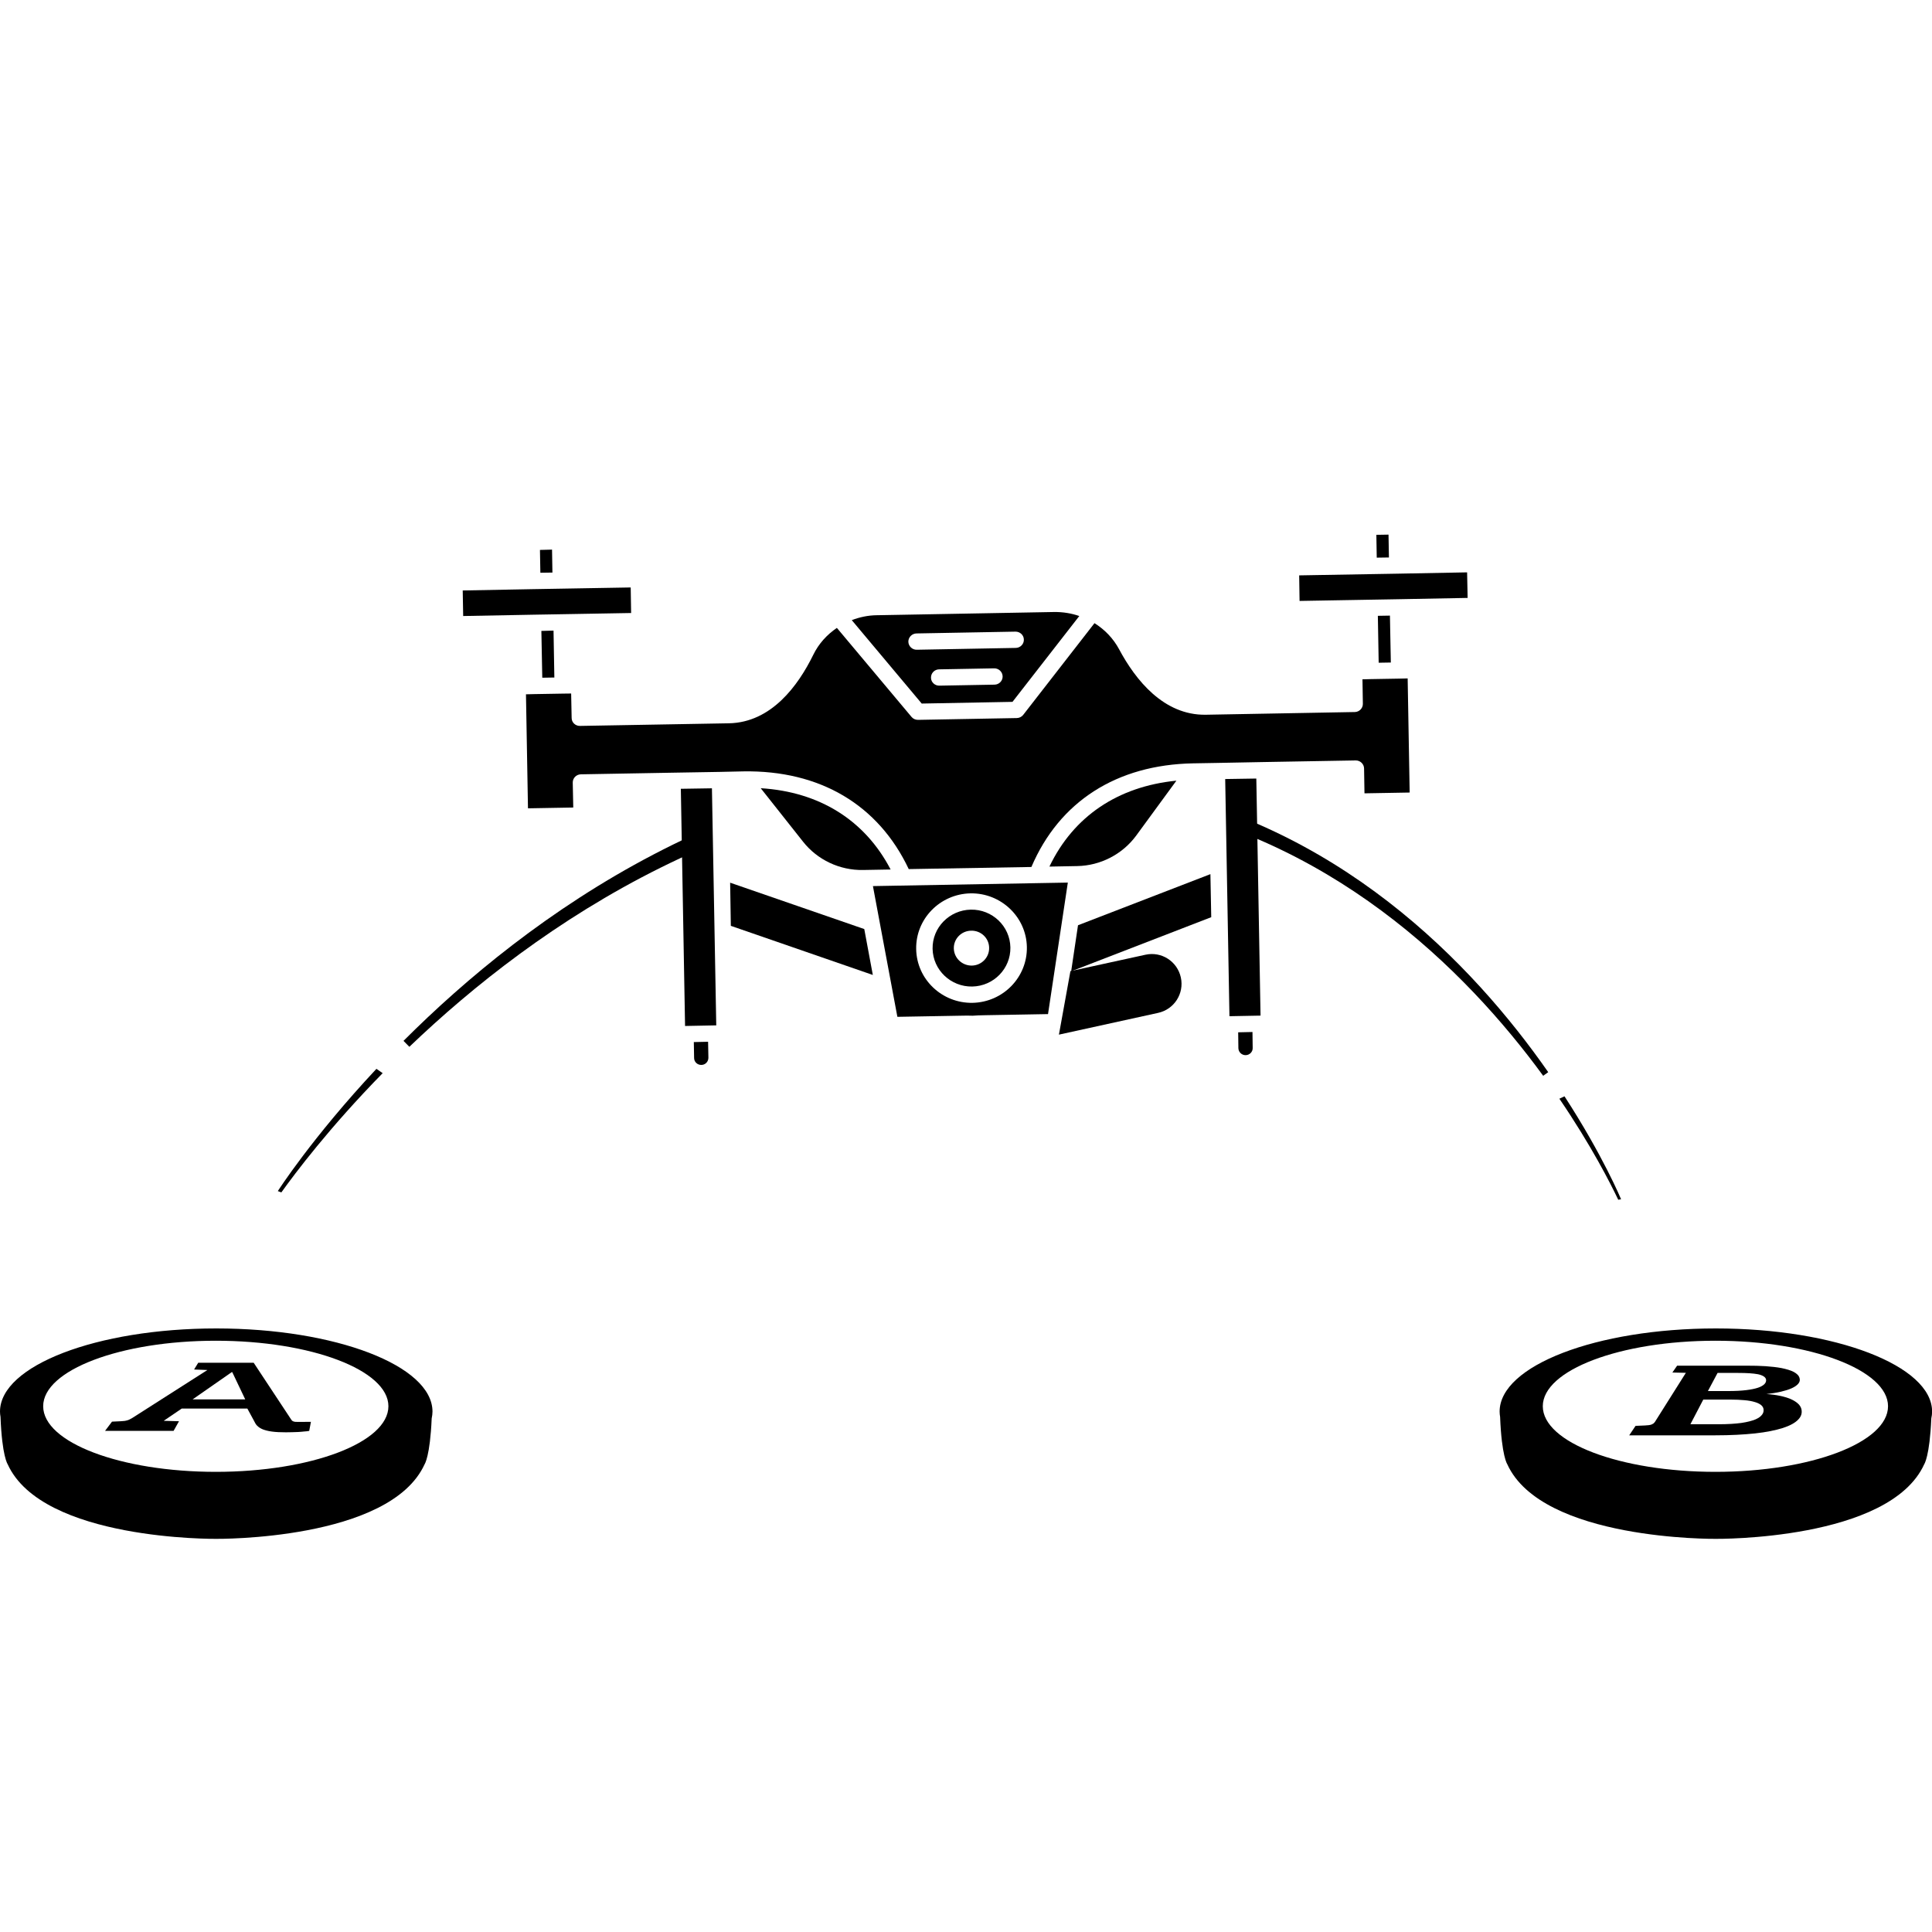 <svg xmlns="http://www.w3.org/2000/svg" xmlns:xlink="http://www.w3.org/1999/xlink" width="100" viewBox="0 0 75 75" height="100" preserveAspectRatio="xMidYMid meet"><defs><clipPath id="12b45e3870"><path d="M 34 15.562 L 55 15.562 L 55 30 L 34 30 Z M 34 15.562 " clip-rule="nonzero"></path></clipPath><clipPath id="eab30900bd"><path d="M 0 51 L 17 51 L 17 59.812 L 0 59.812 Z M 0 51 " clip-rule="nonzero"></path></clipPath><clipPath id="b0efe7cd31"><path d="M 58 51 L 75 51 L 75 59.812 L 58 59.812 Z M 58 51 " clip-rule="nonzero"></path></clipPath><clipPath id="55a87b2a62"><path d="M 32.25 9.375 L 72.414 9.375 L 72.414 31.875 L 32.25 31.875 Z M 32.25 9.375 " clip-rule="nonzero"></path></clipPath><clipPath id="377cc47648"><path d="M 52.312 9.375 C 41.23 9.375 32.25 14.41 32.25 20.625 C 32.25 26.84 41.23 31.875 52.312 31.875 C 63.395 31.875 72.375 26.84 72.375 20.625 C 72.375 14.41 63.395 9.375 52.312 9.375 Z M 52.312 9.375 " clip-rule="nonzero"></path></clipPath><clipPath id="7b9ae5f651"><path d="M 29.594 29.062 L 69.762 29.062 L 69.762 51.562 L 29.594 51.562 Z M 29.594 29.062 " clip-rule="nonzero"></path></clipPath><clipPath id="aca1b3142b"><path d="M 49.656 29.062 C 38.578 29.062 29.594 34.098 29.594 40.312 C 29.594 46.527 38.578 51.562 49.656 51.562 C 60.738 51.562 69.719 46.527 69.719 40.312 C 69.719 34.098 60.738 29.062 49.656 29.062 Z M 49.656 29.062 " clip-rule="nonzero"></path></clipPath><clipPath id="5a018d286e"><path d="M 40 37 L 46 37 L 46 41 L 40 41 Z M 40 37 " clip-rule="nonzero"></path></clipPath><clipPath id="8f7ac61741"><path d="M 43.441 27.281 L 67.797 31.691 L 64.855 47.926 L 40.5 43.516 Z M 43.441 27.281 " clip-rule="nonzero"></path></clipPath><clipPath id="2545f1b218"><path d="M 68.641 31.133 L 42.812 26.453 L 39.738 43.43 L 65.566 48.109 Z M 68.641 31.133 " clip-rule="nonzero"></path></clipPath><clipPath id="6c82584e53"><path d="M 74.965 25.484 L 19.617 15.457 L 13.734 47.93 L 69.082 57.957 Z M 74.965 25.484 " clip-rule="nonzero"></path></clipPath><clipPath id="6029dc04c3"><path d="M 40 27 L 42 27 L 42 38 L 40 38 Z M 40 27 " clip-rule="nonzero"></path></clipPath><clipPath id="6185700fab"><path d="M 43.441 27.281 L 67.797 31.691 L 64.855 47.926 L 40.5 43.516 Z M 43.441 27.281 " clip-rule="nonzero"></path></clipPath><clipPath id="adb574a433"><path d="M 68.641 31.133 L 42.812 26.453 L 39.738 43.43 L 65.566 48.109 Z M 68.641 31.133 " clip-rule="nonzero"></path></clipPath><clipPath id="a9afaa25c1"><path d="M 74.965 25.484 L 19.617 15.457 L 13.734 47.93 L 69.082 57.957 Z M 74.965 25.484 " clip-rule="nonzero"></path></clipPath><clipPath id="408f422742"><path d="M 60 42 L 63 42 L 63 47 L 60 47 Z M 60 42 " clip-rule="nonzero"></path></clipPath><clipPath id="427846de90"><path d="M 43.441 27.281 L 67.797 31.691 L 64.855 47.926 L 40.5 43.516 Z M 43.441 27.281 " clip-rule="nonzero"></path></clipPath><clipPath id="dec2d9b97a"><path d="M 68.641 31.133 L 42.812 26.453 L 39.738 43.43 L 65.566 48.109 Z M 68.641 31.133 " clip-rule="nonzero"></path></clipPath><clipPath id="e440929f11"><path d="M 74.965 25.484 L 19.617 15.457 L 13.734 47.93 L 69.082 57.957 Z M 74.965 25.484 " clip-rule="nonzero"></path></clipPath><clipPath id="0d1a60905d"><path d="M 43 30 L 61 30 L 61 42 L 43 42 Z M 43 30 " clip-rule="nonzero"></path></clipPath><clipPath id="83f7a2658a"><path d="M 43.441 27.281 L 67.797 31.691 L 64.855 47.926 L 40.5 43.516 Z M 43.441 27.281 " clip-rule="nonzero"></path></clipPath><clipPath id="f2ecde3ec0"><path d="M 68.641 31.133 L 42.812 26.453 L 39.738 43.43 L 65.566 48.109 Z M 68.641 31.133 " clip-rule="nonzero"></path></clipPath><clipPath id="7550f4b5a5"><path d="M 74.965 25.484 L 19.617 15.457 L 13.734 47.93 L 69.082 57.957 Z M 74.965 25.484 " clip-rule="nonzero"></path></clipPath><clipPath id="b1b4001205"><path d="M 40 27 L 49 27 L 49 29 L 40 29 Z M 40 27 " clip-rule="nonzero"></path></clipPath><clipPath id="a3619f1e12"><path d="M 43.441 27.281 L 67.797 31.691 L 64.855 47.926 L 40.5 43.516 Z M 43.441 27.281 " clip-rule="nonzero"></path></clipPath><clipPath id="89f293f636"><path d="M 68.641 31.133 L 42.812 26.453 L 39.738 43.43 L 65.566 48.109 Z M 68.641 31.133 " clip-rule="nonzero"></path></clipPath><clipPath id="9b4b0b3fff"><path d="M 74.965 25.484 L 19.617 15.457 L 13.734 47.93 L 69.082 57.957 Z M 74.965 25.484 " clip-rule="nonzero"></path></clipPath><clipPath id="2f680d3779"><path d="M 25.656 27.281 L 48.441 27.281 L 48.441 34.5 L 25.656 34.5 Z M 25.656 27.281 " clip-rule="nonzero"></path></clipPath><clipPath id="a57d763016"><path d="M 37.047 27.281 C 30.758 27.281 25.656 28.895 25.656 30.891 C 25.656 32.883 30.758 34.5 37.047 34.5 C 43.34 34.5 48.438 32.883 48.438 30.891 C 48.438 28.895 43.34 27.281 37.047 27.281 Z M 37.047 27.281 " clip-rule="nonzero"></path></clipPath><clipPath id="318f942bc4"><path d="M 28 34 L 34 34 L 34 38 L 28 38 Z M 28 34 " clip-rule="nonzero"></path></clipPath><clipPath id="2d489f9f9c"><path d="M 17.934 21.32 L 56.926 20.621 L 57.289 40.867 L 18.297 41.57 Z M 17.934 21.32 " clip-rule="nonzero"></path></clipPath><clipPath id="704ec952f9"><path d="M 17.934 21.32 L 56.926 20.621 L 57.289 40.867 L 18.297 41.57 Z M 17.934 21.32 " clip-rule="nonzero"></path></clipPath><clipPath id="64a09bd72d"><path d="M 17.934 21.32 L 56.926 20.621 L 57.289 40.867 L 18.297 41.57 Z M 17.934 21.32 " clip-rule="nonzero"></path></clipPath><clipPath id="c70b86d5b7"><path d="M 36 35 L 40 35 L 40 39 L 36 39 Z M 36 35 " clip-rule="nonzero"></path></clipPath><clipPath id="8ce2a266d8"><path d="M 17.934 21.32 L 56.926 20.621 L 57.289 40.867 L 18.297 41.57 Z M 17.934 21.32 " clip-rule="nonzero"></path></clipPath><clipPath id="4b73f25d23"><path d="M 17.934 21.32 L 56.926 20.621 L 57.289 40.867 L 18.297 41.57 Z M 17.934 21.32 " clip-rule="nonzero"></path></clipPath><clipPath id="0c56368e38"><path d="M 17.934 21.32 L 56.926 20.621 L 57.289 40.867 L 18.297 41.57 Z M 17.934 21.32 " clip-rule="nonzero"></path></clipPath><clipPath id="d4675c72ee"><path d="M 29 30 L 35 30 L 35 34 L 29 34 Z M 29 30 " clip-rule="nonzero"></path></clipPath><clipPath id="3e49d4be97"><path d="M 17.934 21.32 L 56.926 20.621 L 57.289 40.867 L 18.297 41.57 Z M 17.934 21.32 " clip-rule="nonzero"></path></clipPath><clipPath id="934a7d08d3"><path d="M 17.934 21.32 L 56.926 20.621 L 57.289 40.867 L 18.297 41.57 Z M 17.934 21.32 " clip-rule="nonzero"></path></clipPath><clipPath id="d8ec7fba0b"><path d="M 17.934 21.32 L 56.926 20.621 L 57.289 40.867 L 18.297 41.57 Z M 17.934 21.32 " clip-rule="nonzero"></path></clipPath><clipPath id="6d37ac06da"><path d="M 53 20 L 54 20 L 54 22 L 53 22 Z M 53 20 " clip-rule="nonzero"></path></clipPath><clipPath id="1c2939e1b9"><path d="M 17.934 21.32 L 56.926 20.621 L 57.289 40.867 L 18.297 41.57 Z M 17.934 21.32 " clip-rule="nonzero"></path></clipPath><clipPath id="daccb448f7"><path d="M 17.934 21.32 L 56.926 20.621 L 57.289 40.867 L 18.297 41.57 Z M 17.934 21.32 " clip-rule="nonzero"></path></clipPath><clipPath id="9b434131a1"><path d="M 17.934 21.32 L 56.926 20.621 L 57.289 40.867 L 18.297 41.57 Z M 17.934 21.32 " clip-rule="nonzero"></path></clipPath><clipPath id="2231e2807f"><path d="M 26 40 L 28 40 L 28 42 L 26 42 Z M 26 40 " clip-rule="nonzero"></path></clipPath><clipPath id="5a795ad940"><path d="M 17.934 21.32 L 56.926 20.621 L 57.289 40.867 L 18.297 41.57 Z M 17.934 21.32 " clip-rule="nonzero"></path></clipPath><clipPath id="9a5c347863"><path d="M 17.934 21.32 L 56.926 20.621 L 57.289 40.867 L 18.297 41.57 Z M 17.934 21.32 " clip-rule="nonzero"></path></clipPath><clipPath id="0ef41676c8"><path d="M 17.934 21.32 L 56.926 20.621 L 57.289 40.867 L 18.297 41.57 Z M 17.934 21.32 " clip-rule="nonzero"></path></clipPath><clipPath id="35860b13c5"><path d="M 33 23 L 42 23 L 42 28 L 33 28 Z M 33 23 " clip-rule="nonzero"></path></clipPath><clipPath id="b638a26c8d"><path d="M 17.934 21.32 L 56.926 20.621 L 57.289 40.867 L 18.297 41.57 Z M 17.934 21.32 " clip-rule="nonzero"></path></clipPath><clipPath id="4ed24ffd08"><path d="M 17.934 21.32 L 56.926 20.621 L 57.289 40.867 L 18.297 41.57 Z M 17.934 21.32 " clip-rule="nonzero"></path></clipPath><clipPath id="a3f6fc96f8"><path d="M 17.934 21.32 L 56.926 20.621 L 57.289 40.867 L 18.297 41.57 Z M 17.934 21.32 " clip-rule="nonzero"></path></clipPath><clipPath id="d90a693e35"><path d="M 20 21 L 22 21 L 22 23 L 20 23 Z M 20 21 " clip-rule="nonzero"></path></clipPath><clipPath id="72aab5cb87"><path d="M 17.934 21.32 L 56.926 20.621 L 57.289 40.867 L 18.297 41.57 Z M 17.934 21.32 " clip-rule="nonzero"></path></clipPath><clipPath id="6191e44949"><path d="M 17.934 21.32 L 56.926 20.621 L 57.289 40.867 L 18.297 41.57 Z M 17.934 21.32 " clip-rule="nonzero"></path></clipPath><clipPath id="373bfd4ae1"><path d="M 17.934 21.32 L 56.926 20.621 L 57.289 40.867 L 18.297 41.57 Z M 17.934 21.32 " clip-rule="nonzero"></path></clipPath><clipPath id="974ba853cf"><path d="M 17 22 L 25 22 L 25 24 L 17 24 Z M 17 22 " clip-rule="nonzero"></path></clipPath><clipPath id="12beba1e7e"><path d="M 17.934 21.32 L 56.926 20.621 L 57.289 40.867 L 18.297 41.57 Z M 17.934 21.32 " clip-rule="nonzero"></path></clipPath><clipPath id="43fbfdd3ea"><path d="M 17.934 21.32 L 56.926 20.621 L 57.289 40.867 L 18.297 41.57 Z M 17.934 21.32 " clip-rule="nonzero"></path></clipPath><clipPath id="ad7d206f08"><path d="M 17.934 21.32 L 56.926 20.621 L 57.289 40.867 L 18.297 41.57 Z M 17.934 21.32 " clip-rule="nonzero"></path></clipPath><clipPath id="32522542ef"><path d="M 21 24 L 22 24 L 22 27 L 21 27 Z M 21 24 " clip-rule="nonzero"></path></clipPath><clipPath id="e7b2640611"><path d="M 17.934 21.32 L 56.926 20.621 L 57.289 40.867 L 18.297 41.57 Z M 17.934 21.32 " clip-rule="nonzero"></path></clipPath><clipPath id="2994be366c"><path d="M 17.934 21.32 L 56.926 20.621 L 57.289 40.867 L 18.297 41.57 Z M 17.934 21.32 " clip-rule="nonzero"></path></clipPath><clipPath id="da1210225f"><path d="M 17.934 21.32 L 56.926 20.621 L 57.289 40.867 L 18.297 41.57 Z M 17.934 21.32 " clip-rule="nonzero"></path></clipPath><clipPath id="4f13e8d892"><path d="M 26 30 L 28 30 L 28 40 L 26 40 Z M 26 30 " clip-rule="nonzero"></path></clipPath><clipPath id="51a847d216"><path d="M 17.934 21.32 L 56.926 20.621 L 57.289 40.867 L 18.297 41.57 Z M 17.934 21.32 " clip-rule="nonzero"></path></clipPath><clipPath id="ad738cd55d"><path d="M 17.934 21.32 L 56.926 20.621 L 57.289 40.867 L 18.297 41.57 Z M 17.934 21.32 " clip-rule="nonzero"></path></clipPath><clipPath id="536ba8300a"><path d="M 17.934 21.32 L 56.926 20.621 L 57.289 40.867 L 18.297 41.57 Z M 17.934 21.32 " clip-rule="nonzero"></path></clipPath><clipPath id="2db57edd59"><path d="M 20 24 L 55 24 L 55 34 L 20 34 Z M 20 24 " clip-rule="nonzero"></path></clipPath><clipPath id="f374098065"><path d="M 17.934 21.32 L 56.926 20.621 L 57.289 40.867 L 18.297 41.57 Z M 17.934 21.32 " clip-rule="nonzero"></path></clipPath><clipPath id="5159bf1a94"><path d="M 17.934 21.32 L 56.926 20.621 L 57.289 40.867 L 18.297 41.57 Z M 17.934 21.32 " clip-rule="nonzero"></path></clipPath><clipPath id="7f8e7e340d"><path d="M 17.934 21.32 L 56.926 20.621 L 57.289 40.867 L 18.297 41.57 Z M 17.934 21.32 " clip-rule="nonzero"></path></clipPath><clipPath id="f643112c3b"><path d="M 47 30 L 49 30 L 49 40 L 47 40 Z M 47 30 " clip-rule="nonzero"></path></clipPath><clipPath id="e23bcf3337"><path d="M 17.934 21.32 L 56.926 20.621 L 57.289 40.867 L 18.297 41.57 Z M 17.934 21.32 " clip-rule="nonzero"></path></clipPath><clipPath id="1dc7b08a2f"><path d="M 17.934 21.32 L 56.926 20.621 L 57.289 40.867 L 18.297 41.57 Z M 17.934 21.32 " clip-rule="nonzero"></path></clipPath><clipPath id="277d0dc4e6"><path d="M 17.934 21.32 L 56.926 20.621 L 57.289 40.867 L 18.297 41.57 Z M 17.934 21.32 " clip-rule="nonzero"></path></clipPath><clipPath id="768a62b64e"><path d="M 50 22 L 57 22 L 57 24 L 50 24 Z M 50 22 " clip-rule="nonzero"></path></clipPath><clipPath id="1e159cbaf1"><path d="M 17.934 21.32 L 56.926 20.621 L 57.289 40.867 L 18.297 41.57 Z M 17.934 21.32 " clip-rule="nonzero"></path></clipPath><clipPath id="2670953f2b"><path d="M 17.934 21.32 L 56.926 20.621 L 57.289 40.867 L 18.297 41.57 Z M 17.934 21.32 " clip-rule="nonzero"></path></clipPath><clipPath id="7b4d1d1dc1"><path d="M 17.934 21.32 L 56.926 20.621 L 57.289 40.867 L 18.297 41.57 Z M 17.934 21.32 " clip-rule="nonzero"></path></clipPath><clipPath id="ffcdc28d10"><path d="M 53 23 L 54 23 L 54 26 L 53 26 Z M 53 23 " clip-rule="nonzero"></path></clipPath><clipPath id="5430152c0c"><path d="M 17.934 21.32 L 56.926 20.621 L 57.289 40.867 L 18.297 41.57 Z M 17.934 21.32 " clip-rule="nonzero"></path></clipPath><clipPath id="6b0cba9707"><path d="M 17.934 21.32 L 56.926 20.621 L 57.289 40.867 L 18.297 41.57 Z M 17.934 21.32 " clip-rule="nonzero"></path></clipPath><clipPath id="3d6855f3fb"><path d="M 17.934 21.32 L 56.926 20.621 L 57.289 40.867 L 18.297 41.57 Z M 17.934 21.32 " clip-rule="nonzero"></path></clipPath><clipPath id="60722db7a1"><path d="M 48 40 L 49 40 L 49 41 L 48 41 Z M 48 40 " clip-rule="nonzero"></path></clipPath><clipPath id="7e22ccd47f"><path d="M 17.934 21.32 L 56.926 20.621 L 57.289 40.867 L 18.297 41.57 Z M 17.934 21.32 " clip-rule="nonzero"></path></clipPath><clipPath id="72ef5be308"><path d="M 17.934 21.32 L 56.926 20.621 L 57.289 40.867 L 18.297 41.57 Z M 17.934 21.32 " clip-rule="nonzero"></path></clipPath><clipPath id="8b981b7da9"><path d="M 17.934 21.32 L 56.926 20.621 L 57.289 40.867 L 18.297 41.57 Z M 17.934 21.32 " clip-rule="nonzero"></path></clipPath><clipPath id="2e0892585e"><path d="M 40 30 L 46 30 L 46 34 L 40 34 Z M 40 30 " clip-rule="nonzero"></path></clipPath><clipPath id="0a33a59373"><path d="M 17.934 21.32 L 56.926 20.621 L 57.289 40.867 L 18.297 41.57 Z M 17.934 21.32 " clip-rule="nonzero"></path></clipPath><clipPath id="73504edee6"><path d="M 17.934 21.32 L 56.926 20.621 L 57.289 40.867 L 18.297 41.57 Z M 17.934 21.32 " clip-rule="nonzero"></path></clipPath><clipPath id="23e6d0b854"><path d="M 17.934 21.32 L 56.926 20.621 L 57.289 40.867 L 18.297 41.57 Z M 17.934 21.32 " clip-rule="nonzero"></path></clipPath><clipPath id="7ee57e0c97"><path d="M 33 34 L 42 34 L 42 40 L 33 40 Z M 33 34 " clip-rule="nonzero"></path></clipPath><clipPath id="536067e051"><path d="M 17.934 21.32 L 56.926 20.621 L 57.289 40.867 L 18.297 41.57 Z M 17.934 21.32 " clip-rule="nonzero"></path></clipPath><clipPath id="f979fc83ed"><path d="M 17.934 21.32 L 56.926 20.621 L 57.289 40.867 L 18.297 41.57 Z M 17.934 21.32 " clip-rule="nonzero"></path></clipPath><clipPath id="3d852b2583"><path d="M 17.934 21.32 L 56.926 20.621 L 57.289 40.867 L 18.297 41.57 Z M 17.934 21.32 " clip-rule="nonzero"></path></clipPath><clipPath id="046648a4fa"><path d="M 41 33 L 48 33 L 48 38 L 41 38 Z M 41 33 " clip-rule="nonzero"></path></clipPath><clipPath id="8524d4df64"><path d="M 17.934 21.32 L 56.926 20.621 L 57.289 40.867 L 18.297 41.57 Z M 17.934 21.32 " clip-rule="nonzero"></path></clipPath><clipPath id="7d84d1e31e"><path d="M 17.934 21.32 L 56.926 20.621 L 57.289 40.867 L 18.297 41.57 Z M 17.934 21.32 " clip-rule="nonzero"></path></clipPath><clipPath id="b2ab86c4e1"><path d="M 17.934 21.32 L 56.926 20.621 L 57.289 40.867 L 18.297 41.57 Z M 17.934 21.32 " clip-rule="nonzero"></path></clipPath></defs><rect x="-7.5" width="90" fill="#ffffff" y="-7.5" height="90" fill-opacity="1"></rect><rect x="-7.5" width="90" fill="#ffffff" y="-7.5" height="90" fill-opacity="1"></rect><path fill="#000000" d="M 44.488 41.156 L 37.262 38.125 C 36.477 37.797 35.578 38.172 35.25 38.965 C 34.926 39.754 35.297 40.66 36.082 40.988 L 45.285 44.848 C 45.477 44.926 45.676 44.965 45.875 44.965 C 46.16 44.965 46.441 44.887 46.688 44.734 C 47.105 44.469 47.375 44.02 47.41 43.52 L 47.535 41.633 C 46.5 41.461 45.504 41.109 44.52 40.66 Z M 44.488 41.156 " fill-opacity="1" fill-rule="nonzero"></path><path fill="#000000" d="M 55.25 40.934 L 60.727 48.273 C 61.027 48.68 61.488 48.891 61.957 48.891 C 62.277 48.891 62.602 48.789 62.879 48.578 C 63.555 48.066 63.691 47.094 63.184 46.41 L 57.469 38.754 C 57.316 38.547 57.113 38.383 56.879 38.277 L 56.48 38.094 C 55.559 38.969 54.652 39.688 53.754 40.246 Z M 55.25 40.934 " fill-opacity="1" fill-rule="nonzero"></path><path fill="#000000" d="M 54.465 27.035 C 55.137 27.359 55.422 28.176 55.102 28.855 C 54.879 29.328 54.398 29.633 53.879 29.633 C 53.68 29.633 53.484 29.586 53.297 29.5 L 51.016 28.402 C 50.684 28.77 50.266 29.145 49.691 29.516 C 49.375 29.719 49.016 29.918 48.598 30.109 L 47.242 30.637 C 46.941 30.738 46.621 30.836 46.273 30.926 C 45.859 31.039 45.531 31.203 45.281 31.402 L 45.277 31.406 C 43.133 33.07 41.738 37.031 41.41 38.465 C 45.961 41.07 50.148 43.602 56.344 37.586 C 56.094 36.711 51.637 35.527 50.492 35.238 C 50.602 35.109 50.711 34.977 50.828 34.844 C 51.555 34.031 52.484 33.215 53.711 32.547 C 54.672 33.754 55.988 32.703 56.309 31.824 C 56.371 31.656 56.285 31.191 56.141 30.645 C 56.137 30.016 56.062 29.18 57.031 28.074 C 56.852 27.277 56.398 26.594 55.754 26.199 C 55.746 26.195 55.742 26.191 55.734 26.184 L 46.062 18.328 C 45.633 17.977 45.004 18.047 44.66 18.48 C 44.312 18.91 44.379 19.547 44.809 19.895 L 52.34 26.012 Z M 54.465 27.035 " fill-opacity="1" fill-rule="nonzero"></path><path fill="#000000" d="M 56.48 21.441 C 53.902 21.531 53.484 20.66 53.508 19.957 C 53.531 19.25 52.223 20.984 53.934 22.602 C 55.219 23.816 57.945 22.988 58.867 23.766 C 59.203 23.547 59.578 23.387 59.984 23.293 C 59.602 22.297 58.703 21.363 56.48 21.441 Z M 56.48 21.441 " fill-opacity="1" fill-rule="nonzero"></path><path fill="#000000" d="M 64.121 26.883 C 64.121 27.328 64.039 27.75 63.871 28.16 C 63.703 28.566 63.465 28.93 63.156 29.242 C 62.844 29.555 62.488 29.793 62.082 29.965 C 61.676 30.133 61.254 30.219 60.816 30.219 C 60.379 30.219 59.957 30.133 59.551 29.965 C 59.148 29.793 58.789 29.555 58.48 29.242 C 58.172 28.93 57.934 28.566 57.766 28.16 C 57.598 27.75 57.512 27.328 57.512 26.883 C 57.512 26.441 57.598 26.016 57.766 25.609 C 57.934 25.199 58.172 24.84 58.48 24.527 C 58.789 24.215 59.148 23.973 59.551 23.805 C 59.957 23.637 60.379 23.551 60.816 23.551 C 61.254 23.551 61.676 23.637 62.082 23.805 C 62.488 23.973 62.844 24.215 63.156 24.527 C 63.465 24.84 63.703 25.199 63.871 25.609 C 64.039 26.016 64.121 26.441 64.121 26.883 Z M 64.121 26.883 " fill-opacity="1" fill-rule="nonzero"></path><path fill="#000000" d="M 10.785 46.238 L 10.922 46.289 C 11.445 45.559 12.781 43.777 14.855 41.66 L 14.613 41.492 C 12.109 44.168 10.785 46.238 10.785 46.238 Z M 10.785 46.238 " fill-opacity="1" fill-rule="nonzero"></path><path fill="#000000" d="M 39.785 30.414 L 39.672 29.598 C 28.723 29.535 20.484 35.586 15.664 40.406 L 15.891 40.637 C 20.812 35.926 29.031 30.203 39.785 30.414 Z M 39.785 30.414 " fill-opacity="1" fill-rule="nonzero"></path><g clip-path="url(#12b45e3870)"><path fill="#000000" d="M 40.168 24.289 L 41.441 25.062 L 42.031 24.074 L 42.215 23.766 L 53.449 29.176 C 53.59 29.242 53.738 29.277 53.879 29.277 C 54.254 29.277 54.613 29.062 54.785 28.703 C 55.02 28.199 54.809 27.598 54.312 27.359 L 43.25 22.031 L 43.434 21.727 L 43.898 20.945 L 42.625 20.172 L 43.453 18.789 L 38.141 15.562 L 34.031 22.449 L 39.344 25.676 Z M 41.242 22.492 L 41.656 21.801 L 42.27 20.77 L 42.949 21.184 L 42.777 21.469 L 42.578 21.809 C 42.195 21.801 41.828 22.012 41.652 22.379 C 41.508 22.688 41.531 23.031 41.684 23.305 L 41.48 23.645 L 41.207 24.105 L 40.527 23.691 Z M 41.242 22.492 " fill-opacity="1" fill-rule="nonzero"></path></g><g clip-path="url(#eab30900bd)"><path fill="#000000" d="M 16.484 56.84 C 16.484 56.84 16.695 56.539 16.758 55.062 C 16.777 54.973 16.789 54.887 16.789 54.797 C 16.789 53.016 13.031 51.57 8.395 51.57 C 3.758 51.57 0 53.016 0 54.797 C 0 54.867 0.008 54.934 0.02 55.004 C 0.078 56.531 0.297 56.84 0.297 56.84 C 1.641 59.809 8.371 59.738 8.391 59.738 C 8.406 59.738 15.137 59.809 16.484 56.84 Z M 8.379 57.137 C 4.676 57.137 1.676 55.996 1.676 54.59 C 1.676 53.188 4.676 52.047 8.379 52.047 C 12.078 52.047 15.078 53.188 15.078 54.59 C 15.078 55.996 12.078 57.137 8.379 57.137 Z M 8.379 57.137 " fill-opacity="1" fill-rule="nonzero"></path></g><path fill="#000000" d="M 11.613 55.199 C 11.605 55.199 11.602 55.199 11.598 55.199 C 11.594 55.199 11.59 55.199 11.586 55.199 C 11.582 55.199 11.578 55.199 11.574 55.199 C 11.527 55.199 11.488 55.199 11.457 55.195 C 11.426 55.191 11.402 55.184 11.383 55.176 C 11.363 55.168 11.352 55.16 11.336 55.148 C 11.324 55.133 11.312 55.121 11.301 55.102 L 9.848 52.902 L 7.695 52.902 L 7.535 53.164 L 8.051 53.184 L 5.133 55.047 C 5.094 55.07 5.062 55.086 5.031 55.102 C 5 55.117 4.973 55.129 4.941 55.137 C 4.91 55.148 4.875 55.152 4.836 55.16 C 4.793 55.164 4.75 55.168 4.691 55.172 L 4.348 55.188 L 4.078 55.547 L 6.738 55.547 L 6.949 55.172 L 6.355 55.156 L 7.055 54.68 L 9.602 54.68 L 9.863 55.16 C 9.895 55.23 9.93 55.293 9.984 55.348 C 10.039 55.402 10.109 55.449 10.203 55.488 C 10.297 55.523 10.414 55.555 10.562 55.574 C 10.711 55.594 10.887 55.602 11.102 55.602 C 11.176 55.602 11.254 55.602 11.332 55.598 C 11.414 55.598 11.496 55.594 11.574 55.59 C 11.656 55.586 11.734 55.578 11.809 55.57 C 11.879 55.566 11.949 55.559 12.004 55.547 L 12.07 55.195 L 11.625 55.199 C 11.621 55.199 11.617 55.199 11.613 55.199 Z M 7.477 54.324 L 8.996 53.266 L 9.016 53.266 L 9.52 54.324 Z M 7.477 54.324 " fill-opacity="1" fill-rule="nonzero"></path><g clip-path="url(#b0efe7cd31)"><path fill="#000000" d="M 58.215 54.797 C 58.215 54.867 58.223 54.934 58.234 55.004 C 58.293 56.531 58.512 56.84 58.512 56.84 C 59.859 59.809 66.586 59.738 66.605 59.738 C 66.625 59.738 73.352 59.809 74.699 56.84 C 74.699 56.84 74.91 56.539 74.973 55.062 C 74.992 54.973 75.004 54.887 75.004 54.797 C 75.004 53.016 71.246 51.57 66.609 51.57 C 61.973 51.57 58.215 53.016 58.215 54.797 Z M 73.293 54.59 C 73.293 55.996 70.293 57.137 66.594 57.137 C 62.891 57.137 59.891 55.996 59.891 54.59 C 59.891 53.188 62.891 52.047 66.594 52.047 C 70.293 52.047 73.293 53.188 73.293 54.59 Z M 73.293 54.59 " fill-opacity="1" fill-rule="nonzero"></path></g><path fill="#000000" d="M 64.922 53.281 L 65.445 53.293 L 64.246 55.195 C 64.227 55.223 64.207 55.242 64.184 55.262 C 64.16 55.277 64.137 55.289 64.109 55.301 C 64.082 55.312 64.047 55.316 64.008 55.324 C 63.969 55.328 63.918 55.332 63.863 55.336 L 63.492 55.352 L 63.246 55.719 L 66.594 55.719 C 67.176 55.719 67.691 55.691 68.129 55.645 C 68.566 55.598 68.926 55.523 69.211 55.434 C 69.488 55.344 69.688 55.234 69.805 55.109 C 69.926 54.988 69.965 54.852 69.93 54.699 C 69.91 54.621 69.863 54.543 69.789 54.48 C 69.715 54.414 69.617 54.355 69.5 54.305 C 69.383 54.258 69.246 54.215 69.09 54.184 C 68.934 54.152 68.762 54.129 68.574 54.117 C 68.773 54.094 68.961 54.066 69.129 54.027 C 69.293 53.988 69.438 53.945 69.555 53.891 C 69.668 53.84 69.754 53.781 69.809 53.715 C 69.863 53.652 69.883 53.578 69.859 53.5 C 69.836 53.402 69.754 53.324 69.633 53.258 C 69.512 53.195 69.348 53.148 69.16 53.109 C 68.977 53.074 68.762 53.051 68.535 53.035 C 68.312 53.02 68.074 53.016 67.84 53.016 L 65.105 53.016 Z M 66.676 53.297 L 67.48 53.297 C 67.641 53.297 67.785 53.301 67.91 53.309 C 68.039 53.316 68.152 53.332 68.246 53.348 C 68.336 53.367 68.41 53.395 68.465 53.43 C 68.52 53.465 68.551 53.508 68.559 53.559 C 68.566 53.621 68.547 53.676 68.496 53.73 C 68.445 53.781 68.363 53.832 68.246 53.871 C 68.129 53.91 67.977 53.941 67.785 53.965 C 67.59 53.988 67.363 54 67.094 54 L 66.301 54 Z M 66.121 54.332 L 67.188 54.332 C 67.383 54.332 67.559 54.34 67.715 54.355 C 67.867 54.367 68 54.391 68.105 54.422 C 68.215 54.453 68.301 54.492 68.359 54.539 C 68.418 54.586 68.453 54.641 68.461 54.707 C 68.469 54.777 68.457 54.848 68.406 54.914 C 68.355 54.984 68.273 55.047 68.145 55.102 C 68.012 55.156 67.836 55.203 67.602 55.238 C 67.363 55.27 67.074 55.289 66.715 55.289 L 65.621 55.289 Z M 66.121 54.332 " fill-opacity="1" fill-rule="nonzero"></path><g clip-path="url(#55a87b2a62)"><g clip-path="url(#377cc47648)"><path fill="#ffffff" d="M 32.25 9.375 L 72.414 9.375 L 72.414 31.875 L 32.25 31.875 Z M 32.25 9.375 " fill-opacity="1" fill-rule="nonzero"></path></g></g><g clip-path="url(#7b9ae5f651)"><g clip-path="url(#aca1b3142b)"><path fill="#ffffff" d="M 29.594 29.062 L 69.762 29.062 L 69.762 51.562 L 29.594 51.562 Z M 29.594 29.062 " fill-opacity="1" fill-rule="nonzero"></path></g></g><g clip-path="url(#5a018d286e)"><g clip-path="url(#8f7ac61741)"><g clip-path="url(#2545f1b218)"><g clip-path="url(#6c82584e53)"><path fill="#000000" d="M 38.73 38.316 L 44.469 37.062 C 45.09 36.926 45.703 37.32 45.84 37.945 C 45.977 38.57 45.582 39.184 44.957 39.32 L 37.652 40.922 C 37.5 40.953 37.348 40.957 37.199 40.93 C 36.992 40.891 36.797 40.797 36.633 40.652 C 36.359 40.402 36.219 40.035 36.262 39.664 L 36.418 38.262 C 37.207 38.273 37.988 38.148 38.773 37.949 Z M 38.73 38.316 " fill-opacity="1" fill-rule="nonzero"></path></g></g></g></g><g clip-path="url(#6029dc04c3)"><g clip-path="url(#6185700fab)"><g clip-path="url(#adb574a433)"><g clip-path="url(#a9afaa25c1)"><path fill="#000000" d="M 33.246 26.625 C 32.707 26.77 32.387 27.332 32.535 27.871 C 32.637 28.25 32.949 28.535 33.332 28.605 C 33.48 28.633 33.633 28.625 33.781 28.586 L 35.609 28.086 C 35.809 28.398 36.066 28.734 36.441 29.082 C 36.645 29.27 36.887 29.465 37.168 29.664 L 38.098 30.23 C 38.305 30.344 38.531 30.461 38.773 30.574 C 39.066 30.711 39.285 30.875 39.445 31.055 L 39.445 31.059 C 40.809 32.566 41.309 35.66 41.363 36.758 C 37.656 38.059 34.227 39.359 30.457 34.113 C 30.758 33.504 34.203 33.234 35.086 33.172 C 35.023 33.062 34.961 32.953 34.891 32.84 C 34.465 32.145 33.887 31.422 33.07 30.766 C 32.199 31.523 31.371 30.578 31.25 29.891 C 31.227 29.758 31.352 29.43 31.531 29.047 C 31.617 28.586 31.781 27.98 31.215 27.043 C 31.453 26.48 31.879 26.039 32.406 25.836 C 32.41 25.836 32.418 25.832 32.422 25.828 L 40.605 21.355 C 40.969 21.156 41.422 21.289 41.621 21.652 C 41.82 22.02 41.684 22.477 41.32 22.672 L 34.949 26.156 Z M 33.246 26.625 " fill-opacity="1" fill-rule="nonzero"></path></g></g></g></g><g clip-path="url(#408f422742)"><g clip-path="url(#427846de90)"><g clip-path="url(#dec2d9b97a)"><g clip-path="url(#e440929f11)"><path fill="#000000" d="M 62.93 46.555 L 62.82 46.574 C 62.531 45.965 61.781 44.48 60.535 42.652 L 60.734 42.559 C 62.227 44.859 62.93 46.555 62.93 46.555 Z M 62.93 46.555 " fill-opacity="1" fill-rule="nonzero"></path></g></g></g></g><g clip-path="url(#0d1a60905d)"><g clip-path="url(#83f7a2658a)"><g clip-path="url(#f2ecde3ec0)"><g clip-path="url(#7550f4b5a5)"><path fill="#000000" d="M 43.629 31.062 L 43.824 30.48 C 51.91 31.898 57.184 37.438 60.102 41.621 L 59.906 41.762 C 56.898 37.648 51.594 32.348 43.629 31.062 Z M 43.629 31.062 " fill-opacity="1" fill-rule="nonzero"></path></g></g></g></g><g clip-path="url(#b1b4001205)"><g clip-path="url(#a3619f1e12)"><g clip-path="url(#89f293f636)"><g clip-path="url(#9b4b0b3fff)"><path fill="#000000" d="M 44.16 26.52 L 43.121 26.918 L 42.816 26.113 L 42.723 25.863 L 33.711 28.328 C 33.598 28.359 33.484 28.363 33.379 28.344 C 33.105 28.293 32.867 28.09 32.789 27.805 C 32.68 27.402 32.918 26.988 33.316 26.879 L 42.188 24.449 L 42.094 24.199 L 41.852 23.566 L 42.895 23.168 L 42.469 22.043 L 46.82 20.387 L 48.938 25.988 L 44.586 27.645 Z M 43.609 25.059 L 43.395 24.492 L 43.078 23.656 L 42.523 23.867 L 42.609 24.102 L 42.715 24.375 C 42.996 24.422 43.238 24.625 43.32 24.918 C 43.387 25.164 43.324 25.41 43.176 25.594 L 43.277 25.867 L 43.422 26.246 L 43.977 26.031 Z M 43.609 25.059 " fill-opacity="1" fill-rule="nonzero"></path></g></g></g></g><g clip-path="url(#2f680d3779)"><g clip-path="url(#a57d763016)"><path fill="#ffffff" d="M 25.656 27.281 L 48.441 27.281 L 48.441 34.5 L 25.656 34.5 Z M 25.656 27.281 " fill-opacity="1" fill-rule="nonzero"></path></g></g><g clip-path="url(#318f942bc4)"><g clip-path="url(#2d489f9f9c)"><g clip-path="url(#704ec952f9)"><g clip-path="url(#64a09bd72d)"><path fill="#000000" d="M 28.344 34.266 L 28.371 35.941 L 33.883 37.848 L 33.551 36.066 Z M 28.344 34.266 " fill-opacity="1" fill-rule="nonzero"></path></g></g></g></g><g clip-path="url(#c70b86d5b7)"><g clip-path="url(#8ce2a266d8)"><g clip-path="url(#4b73f25d23)"><g clip-path="url(#0c56368e38)"><path fill="#000000" d="M 37.742 38.297 C 38.574 38.281 39.238 37.602 39.223 36.777 C 39.207 35.953 38.52 35.297 37.688 35.312 C 36.855 35.328 36.188 36.008 36.203 36.832 C 36.219 37.656 36.91 38.312 37.742 38.297 Z M 37.703 36.129 C 38.082 36.121 38.395 36.418 38.398 36.793 C 38.406 37.168 38.105 37.477 37.727 37.484 C 37.348 37.488 37.035 37.191 37.027 36.816 C 37.02 36.441 37.324 36.133 37.703 36.129 Z M 37.703 36.129 " fill-opacity="1" fill-rule="nonzero"></path></g></g></g></g><g clip-path="url(#d4675c72ee)"><g clip-path="url(#3e49d4be97)"><g clip-path="url(#934a7d08d3)"><g clip-path="url(#d8ec7fba0b)"><path fill="#000000" d="M 33.5 33.773 L 34.574 33.754 C 33.574 31.836 31.809 30.738 29.531 30.598 L 31.176 32.676 C 31.73 33.379 32.598 33.789 33.5 33.773 Z M 33.5 33.773 " fill-opacity="1" fill-rule="nonzero"></path></g></g></g></g><g clip-path="url(#6d37ac06da)"><g clip-path="url(#1c2939e1b9)"><g clip-path="url(#daccb448f7)"><g clip-path="url(#9b434131a1)"><path fill="#000000" d="M 53.43 20.762 L 53.902 20.754 L 53.918 21.641 L 53.445 21.648 Z M 53.43 20.762 " fill-opacity="1" fill-rule="nonzero"></path></g></g></g></g><g clip-path="url(#2231e2807f)"><g clip-path="url(#5a795ad940)"><g clip-path="url(#9a5c347863)"><g clip-path="url(#0ef41676c8)"><path fill="#000000" d="M 26.945 41.07 C 26.945 41.223 27.074 41.344 27.227 41.34 C 27.379 41.34 27.5 41.215 27.5 41.062 L 27.488 40.441 L 26.934 40.453 Z M 26.945 41.07 " fill-opacity="1" fill-rule="nonzero"></path></g></g></g></g><g clip-path="url(#35860b13c5)"><g clip-path="url(#b638a26c8d)"><g clip-path="url(#4ed24ffd08)"><g clip-path="url(#a3f6fc96f8)"><path fill="#000000" d="M 39.305 27.246 L 41.898 23.914 C 41.594 23.809 41.266 23.754 40.922 23.758 L 34.039 23.883 C 33.695 23.887 33.371 23.957 33.066 24.074 L 35.781 27.312 Z M 38.609 26.578 L 36.465 26.617 C 36.289 26.621 36.141 26.48 36.141 26.309 C 36.137 26.133 36.277 25.988 36.453 25.984 L 38.598 25.945 C 38.773 25.945 38.918 26.082 38.922 26.258 C 38.926 26.43 38.785 26.574 38.609 26.578 Z M 35.262 24.91 C 35.262 24.738 35.402 24.594 35.578 24.59 L 39.422 24.52 C 39.598 24.52 39.746 24.656 39.746 24.832 C 39.75 25.004 39.609 25.148 39.434 25.152 L 35.59 25.223 C 35.414 25.227 35.266 25.086 35.262 24.91 Z M 35.262 24.91 " fill-opacity="1" fill-rule="nonzero"></path></g></g></g></g><g clip-path="url(#d90a693e35)"><g clip-path="url(#72aab5cb87)"><g clip-path="url(#6191e44949)"><g clip-path="url(#373bfd4ae1)"><path fill="#000000" d="M 20.961 21.348 L 21.43 21.336 L 21.445 22.227 L 20.977 22.234 Z M 20.961 21.348 " fill-opacity="1" fill-rule="nonzero"></path></g></g></g></g><g clip-path="url(#974ba853cf)"><g clip-path="url(#12beba1e7e)"><g clip-path="url(#43fbfdd3ea)"><g clip-path="url(#ad7d206f08)"><path fill="#000000" d="M 21.797 23.844 L 24.5 23.797 L 24.484 22.805 L 21.777 22.852 L 20.668 22.871 L 17.961 22.922 L 17.98 23.914 L 20.684 23.863 Z M 21.797 23.844 " fill-opacity="1" fill-rule="nonzero"></path></g></g></g></g><g clip-path="url(#32522542ef)"><g clip-path="url(#e7b2640611)"><g clip-path="url(#2994be366c)"><g clip-path="url(#da1210225f)"><path fill="#000000" d="M 21.016 24.492 L 21.488 24.48 L 21.52 26.301 L 21.051 26.309 Z M 21.016 24.492 " fill-opacity="1" fill-rule="nonzero"></path></g></g></g></g><g clip-path="url(#4f13e8d892)"><g clip-path="url(#51a847d216)"><g clip-path="url(#ad738cd55d)"><g clip-path="url(#536ba8300a)"><path fill="#000000" d="M 26.594 39.828 L 26.602 39.828 L 27.797 39.805 L 27.805 39.805 L 27.637 30.602 L 26.43 30.621 Z M 26.594 39.828 " fill-opacity="1" fill-rule="nonzero"></path></g></g></g></g><g clip-path="url(#2db57edd59)"><g clip-path="url(#f374098065)"><g clip-path="url(#5159bf1a94)"><g clip-path="url(#7f8e7e340d)"><path fill="#000000" d="M 53.211 26.363 L 52.891 26.371 L 52.906 27.32 C 52.91 27.492 52.77 27.637 52.594 27.641 L 46.809 27.746 C 45.168 27.773 44.074 26.383 43.445 25.207 C 43.219 24.785 42.887 24.441 42.488 24.191 L 39.719 27.754 C 39.66 27.828 39.566 27.875 39.469 27.875 L 35.637 27.945 C 35.539 27.945 35.449 27.906 35.387 27.832 L 32.488 24.375 C 32.102 24.637 31.781 24.988 31.57 25.422 C 30.984 26.617 29.941 28.047 28.297 28.078 L 22.516 28.18 C 22.34 28.184 22.191 28.047 22.191 27.871 L 22.172 26.922 L 21.852 26.926 L 20.742 26.945 L 20.418 26.953 L 20.496 31.379 L 22.254 31.348 L 22.234 30.383 C 22.23 30.207 22.371 30.062 22.551 30.059 L 26.098 29.996 L 27.945 29.965 L 28.855 29.945 C 31.828 29.895 34.098 31.242 35.277 33.738 L 40.039 33.656 C 41.125 31.113 43.348 29.688 46.316 29.633 L 47.23 29.617 L 49.078 29.582 L 52.625 29.52 C 52.801 29.516 52.949 29.656 52.953 29.828 L 52.969 30.797 L 54.723 30.766 L 54.645 26.336 L 54.32 26.344 Z M 53.211 26.363 " fill-opacity="1" fill-rule="nonzero"></path></g></g></g></g><g clip-path="url(#f643112c3b)"><g clip-path="url(#e23bcf3337)"><g clip-path="url(#1dc7b08a2f)"><g clip-path="url(#277d0dc4e6)"><path fill="#000000" d="M 47.727 39.449 L 47.734 39.449 L 48.926 39.426 L 48.934 39.426 L 48.77 30.223 L 47.562 30.242 Z M 47.727 39.449 " fill-opacity="1" fill-rule="nonzero"></path></g></g></g></g><g clip-path="url(#768a62b64e)"><g clip-path="url(#1e159cbaf1)"><g clip-path="url(#2670953f2b)"><g clip-path="url(#7b4d1d1dc1)"><path fill="#000000" d="M 54.25 22.27 L 53.137 22.289 L 50.434 22.336 L 50.449 23.328 L 53.156 23.281 L 54.266 23.262 L 56.973 23.211 L 56.953 22.219 Z M 54.25 22.27 " fill-opacity="1" fill-rule="nonzero"></path></g></g></g></g><g clip-path="url(#ffcdc28d10)"><g clip-path="url(#5430152c0c)"><g clip-path="url(#6b0cba9707)"><g clip-path="url(#3d6855f3fb)"><path fill="#000000" d="M 53.488 23.906 L 53.957 23.898 L 53.992 25.719 L 53.52 25.727 Z M 53.488 23.906 " fill-opacity="1" fill-rule="nonzero"></path></g></g></g></g><g clip-path="url(#60722db7a1)"><g clip-path="url(#7e22ccd47f)"><g clip-path="url(#72ef5be308)"><g clip-path="url(#8b981b7da9)"><path fill="#000000" d="M 48.074 40.691 C 48.078 40.844 48.207 40.965 48.359 40.961 C 48.512 40.957 48.633 40.832 48.629 40.684 L 48.621 40.062 L 48.066 40.074 Z M 48.074 40.691 " fill-opacity="1" fill-rule="nonzero"></path></g></g></g></g><g clip-path="url(#2e0892585e)"><g clip-path="url(#0a33a59373)"><g clip-path="url(#73504edee6)"><g clip-path="url(#23e6d0b854)"><path fill="#000000" d="M 44.102 32.445 L 45.668 30.305 C 43.395 30.531 41.672 31.691 40.738 33.641 L 41.816 33.621 C 42.719 33.605 43.57 33.164 44.102 32.445 Z M 44.102 32.445 " fill-opacity="1" fill-rule="nonzero"></path></g></g></g></g><g clip-path="url(#7ee57e0c97)"><g clip-path="url(#536067e051)"><g clip-path="url(#f979fc83ed)"><g clip-path="url(#3d852b2583)"><path fill="#000000" d="M 34.836 39.473 L 37.262 39.43 C 37.477 39.426 37.641 39.422 37.762 39.43 C 37.883 39.418 38.043 39.414 38.262 39.41 L 40.684 39.367 L 41.453 34.262 L 33.887 34.398 Z M 37.676 34.68 C 38.859 34.66 39.844 35.598 39.863 36.766 C 39.883 37.938 38.938 38.906 37.754 38.93 C 36.566 38.949 35.586 38.016 35.566 36.844 C 35.543 35.672 36.492 34.703 37.676 34.68 Z M 37.676 34.68 " fill-opacity="1" fill-rule="nonzero"></path></g></g></g></g><g clip-path="url(#046648a4fa)"><g clip-path="url(#8524d4df64)"><g clip-path="url(#7d84d1e31e)"><g clip-path="url(#b2ab86c4e1)"><path fill="#000000" d="M 41.582 37.707 L 47.02 35.605 L 46.988 33.934 L 41.848 35.918 Z M 41.582 37.707 " fill-opacity="1" fill-rule="nonzero"></path></g></g></g></g></svg>